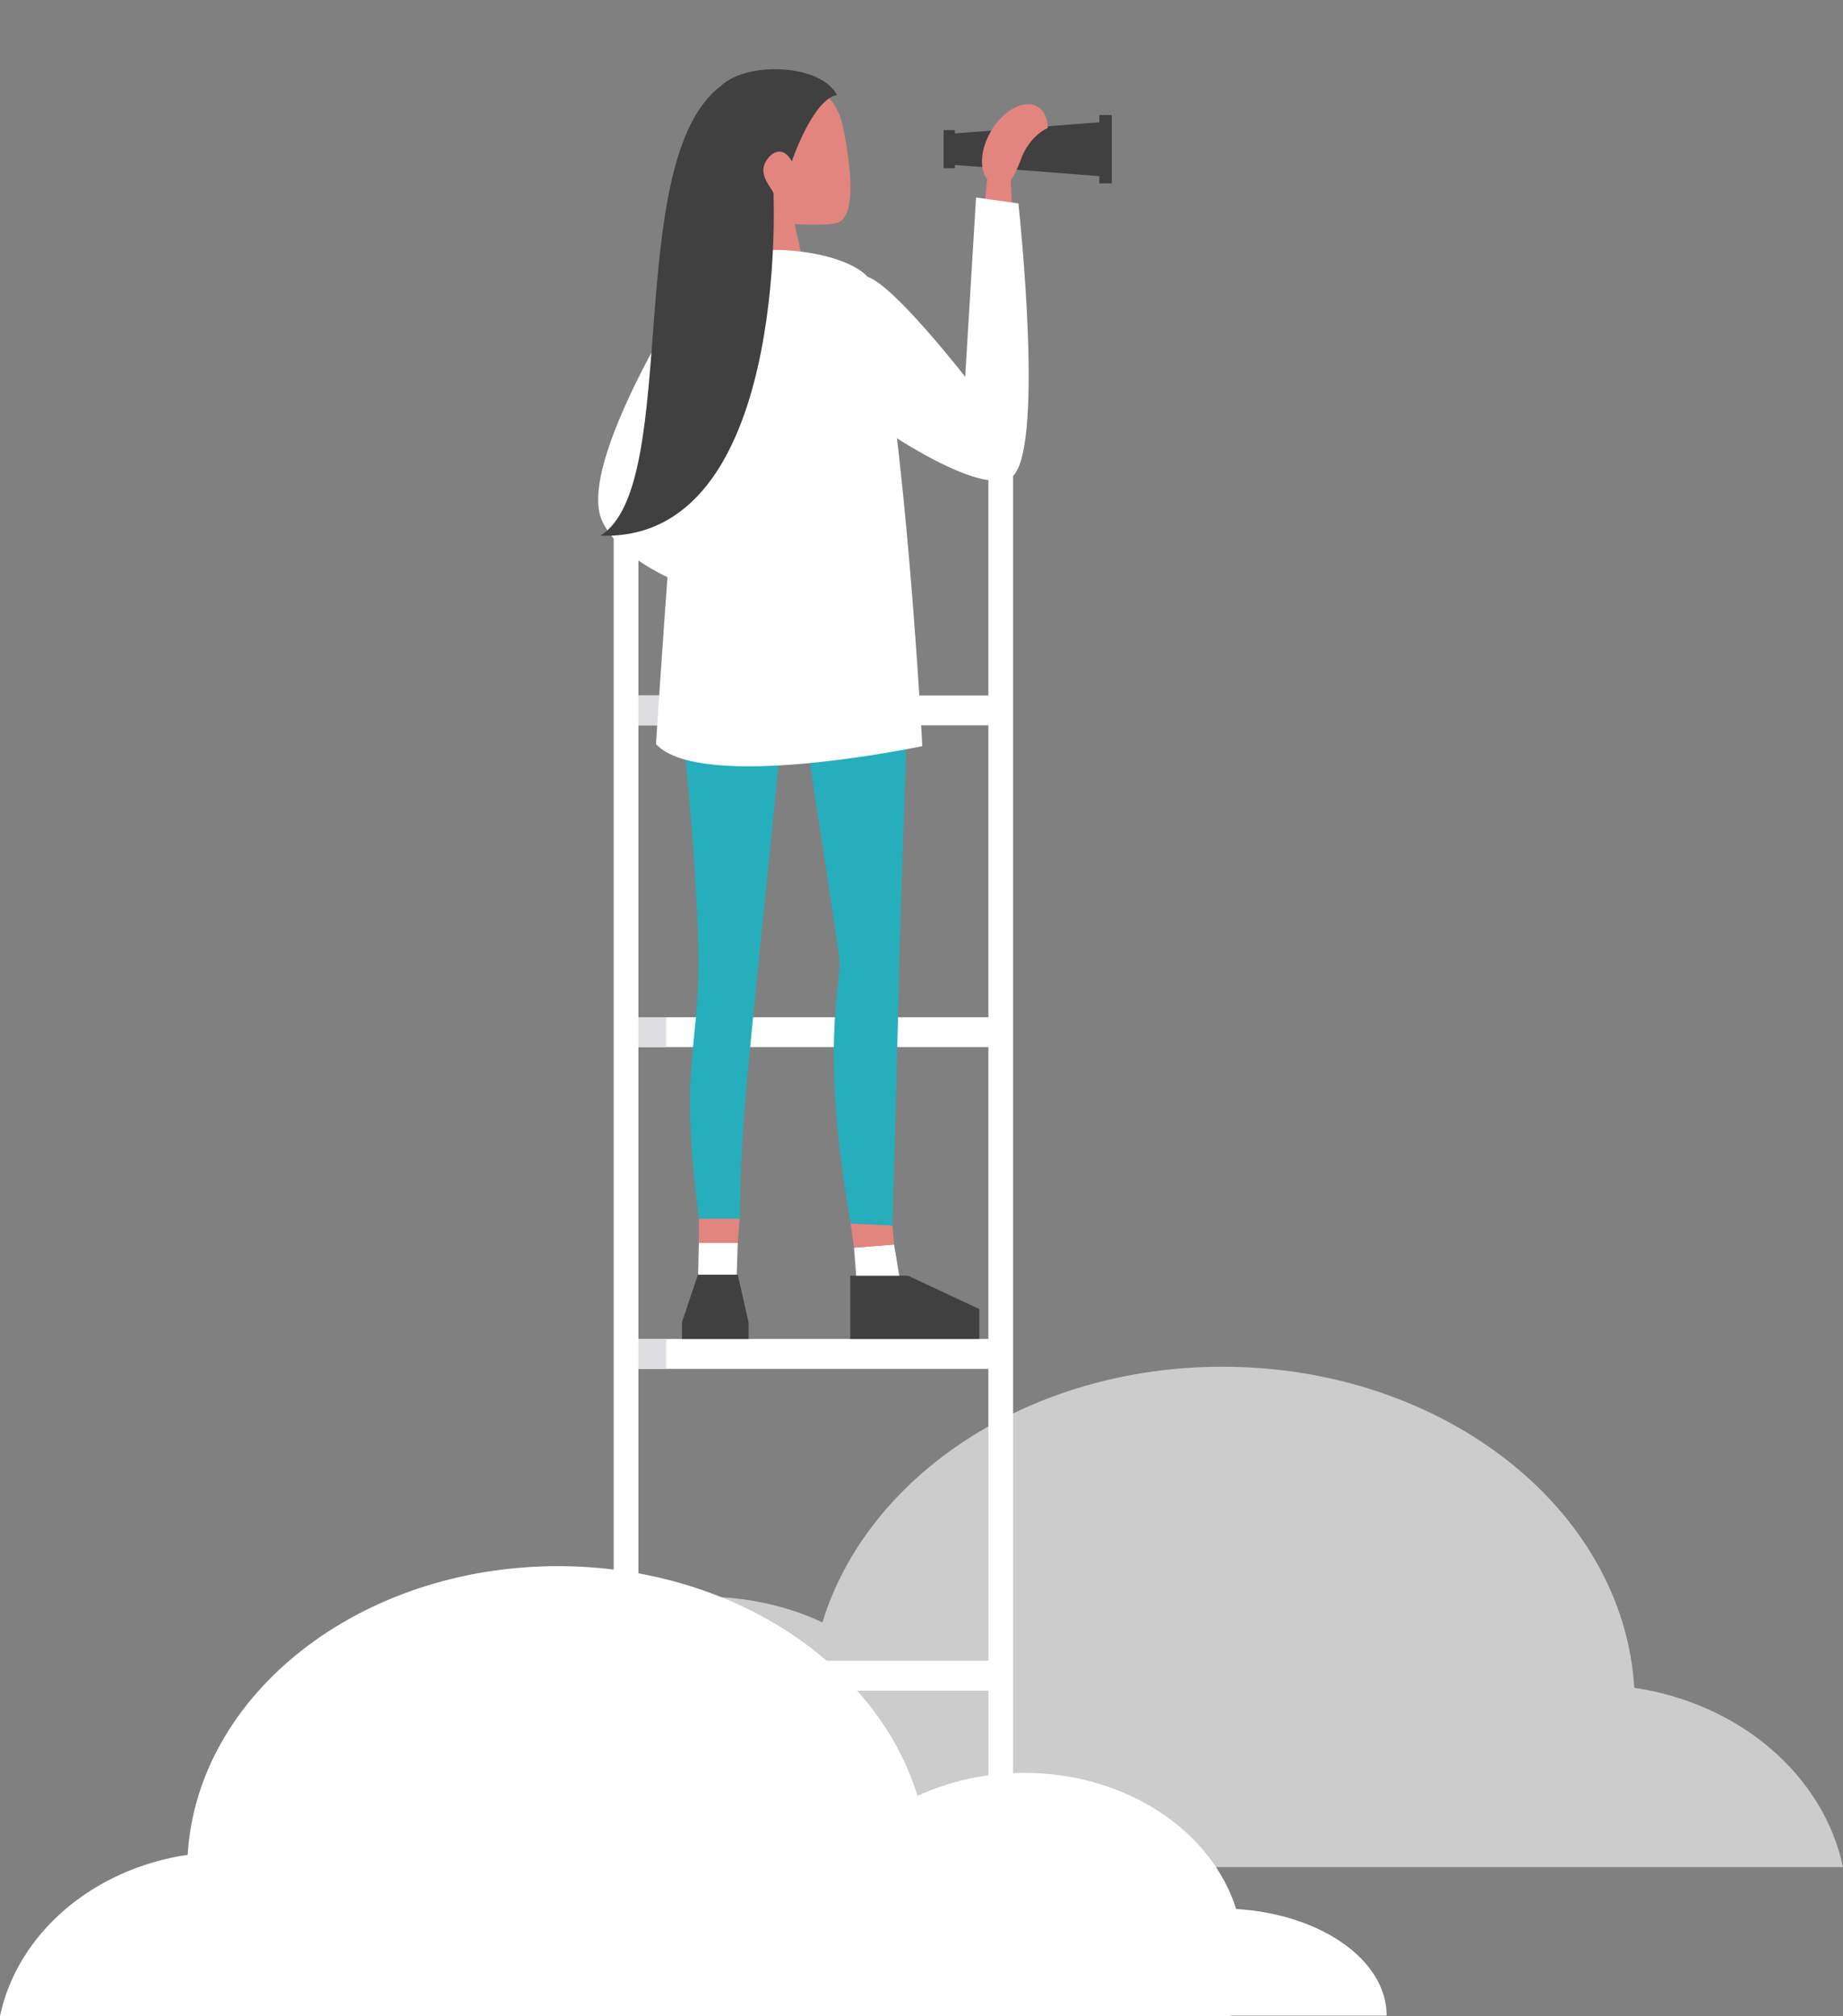 <svg width="826" height="903" viewBox="0 0 826 903" fill="none" xmlns="http://www.w3.org/2000/svg">
<rect x="0" y="0" width="826" height="903" fill="#808080" stroke="none"/>
<g clip-path="url(#clip0_38_213)">
<g opacity="0.6">
<path d="M134.711 836.119C134.711 808.332 167.661 785.505 209.744 782.986C222.007 743.961 264.67 715.155 315.416 715.155C334.721 715.155 352.857 719.344 368.592 726.653C388.738 660.882 461.33 612.158 547.856 612.168C646.816 612.168 727.59 675.89 732.452 755.979C779.826 762.998 817.337 795.254 826 836.319H212.434C212.404 836.249 212.384 836.179 212.354 836.109H134.711V836.119Z" fill="white"/>
</g>
<path d="M286.127 197.394H275.043V881.633H286.127V197.394Z" fill="white"/>
<path d="M442.974 197.733V881.643H454.057V197.743L442.974 197.733Z" fill="white"/>
<path d="M448.526 311.499H280.585V324.887H448.526V311.499Z" fill="white"/>
<path d="M298.59 311.499H286.126V324.887H298.59V311.499Z" fill="#DEDEE0"/>
<path d="M448.526 455.619H280.585V468.997H448.526V455.619Z" fill="white"/>
<path d="M298.59 455.619H286.126V468.997H298.59V455.619Z" fill="#DEDEE0"/>
<path d="M448.526 599.74H280.585V613.128H448.526V599.74Z" fill="white"/>
<path d="M298.59 599.74H286.126V613.128H298.59V599.74Z" fill="#DEDEE0"/>
<path d="M448.526 743.871H280.585V757.249H448.526V743.871Z" fill="white"/>
<path d="M298.59 743.871H286.126V757.249H298.59V743.871Z" fill="#DEDEE0"/>
<path d="M352.057 271.384C352.057 271.384 374.924 417.814 376.144 429.403C377.364 440.991 367.151 467.477 381.235 548.027L400.011 548.967C400.971 514.171 402.622 453.149 402.852 439.001C403.172 418.924 406.933 312.518 406.933 312.518C406.933 312.518 363.56 243.517 352.057 271.384Z" fill="#26AEBC"/>
<path d="M438.913 599.74H381.075V571.394H406.923L438.913 586.332V599.74Z" fill="#404040"/>
<path d="M383.726 571.394H403.022L400.721 557.436L382.746 558.845L383.726 571.394Z" fill="white"/>
<path d="M400.721 557.435L382.746 558.845L381.245 548.017L400.011 548.966L400.721 557.435Z" fill="#E2857E"/>
<path d="M344.744 38.405C356.858 34.945 373.803 36.905 377.904 57.252C380.775 71.52 384.456 96.297 375.504 99.736C371.533 101.266 356.148 100.326 356.148 100.326L359.889 117.274L331.78 118.124L335.652 93.567C335.652 93.567 304.812 49.783 344.744 38.405Z" fill="#E2857E"/>
<path d="M303.602 310.038C303.602 310.038 310.434 356.892 312.795 417.594C314.865 470.817 303.602 471.077 313.225 545.927H331.54C332.351 496.734 333.531 496.874 353.527 297.28C353.527 297.28 314.805 282.062 303.602 310.048V310.038Z" fill="#26AEBC"/>
<path d="M329.88 581.133L312.795 576.113L313.215 556.656H330.64L329.88 581.133Z" fill="white"/>
<path d="M313.215 556.656H330.64L331.53 545.917H313.215V556.656Z" fill="#E2857E"/>
<path d="M335.492 599.74H305.653V592.221L312.795 570.954H330.64L335.492 592.221V599.74Z" fill="#404040"/>
<path d="M310.734 126.793C304.562 169.297 293.999 333.305 293.999 333.305C314.325 355.143 413.355 334.195 413.355 334.195C413.355 334.195 406.033 191.134 391.098 128.093C386.987 110.725 318.797 103.226 310.744 126.803L310.734 126.793Z" fill="white"/>
<path d="M310.656 125.983C310.656 125.983 257.6 207.802 269.944 233.509C282.287 259.215 330.552 269.504 330.552 269.504L325.571 139.871L310.646 125.983H310.656Z" fill="white"/>
<path d="M454.057 104.076H439.973L442.974 75.05H452.697L454.057 104.076Z" fill="#E2857E"/>
<path d="M492.689 51.513V54.762L427.969 59.752V58.292H422.908V75.359H427.969V73.9L492.689 78.879V82.129H498.281V51.513H492.689Z" fill="#404040"/>
<path d="M444.154 58.722C438.543 68.231 438.793 78.769 444.705 82.249C446.425 83.259 448.436 83.569 450.566 83.249C452.687 82.929 456.328 74.86 457.599 71.27C458.259 69.401 459.209 67.471 460.449 65.591C463.1 61.562 466.491 58.642 469.612 57.342C469.512 53.073 467.982 49.553 465.011 47.813C459.099 44.324 449.756 49.213 444.144 58.722H444.154Z" fill="#E2857E"/>
<path d="M437.442 88.458L456.428 91.128C456.428 91.128 469.132 207.062 452.357 214.391C435.582 221.72 387.667 186.725 387.667 186.725C387.667 186.725 374.443 129.553 388.798 123.973C400.751 127.853 432.581 168.777 432.581 168.777L437.442 88.458Z" fill="white"/>
<path d="M323.232 38.369C278.393 71.817 305.753 217.384 269.081 239.925C353.466 242.931 346.684 87.415 346.684 87.415C347.429 85.163 339.512 79.449 343.019 72.757C345.866 67.313 351.289 65.544 354.88 72.264C354.88 72.264 364.229 44.558 375.114 42.519C367.802 28.587 334.944 27.396 323.223 38.359L323.232 38.369Z" fill="#404040"/>
<path d="M621.468 902.82C621.468 877.834 591.849 857.326 554.018 855.057C542.994 819.971 504.643 794.085 459.019 794.085C441.664 794.085 425.359 797.854 411.214 804.423C393.109 745.291 327.839 701.497 250.056 701.497C161.099 701.497 88.477 758.779 84.106 830.78C41.513 837.089 7.792 866.085 0 903.01H551.597C551.627 902.95 551.647 902.89 551.667 902.82H621.468Z" fill="white"/>
</g>
<defs>
<clipPath id="clip0_38_213">
<rect width="826" height="903" fill="white"/>
</clipPath>
</defs>
</svg>
